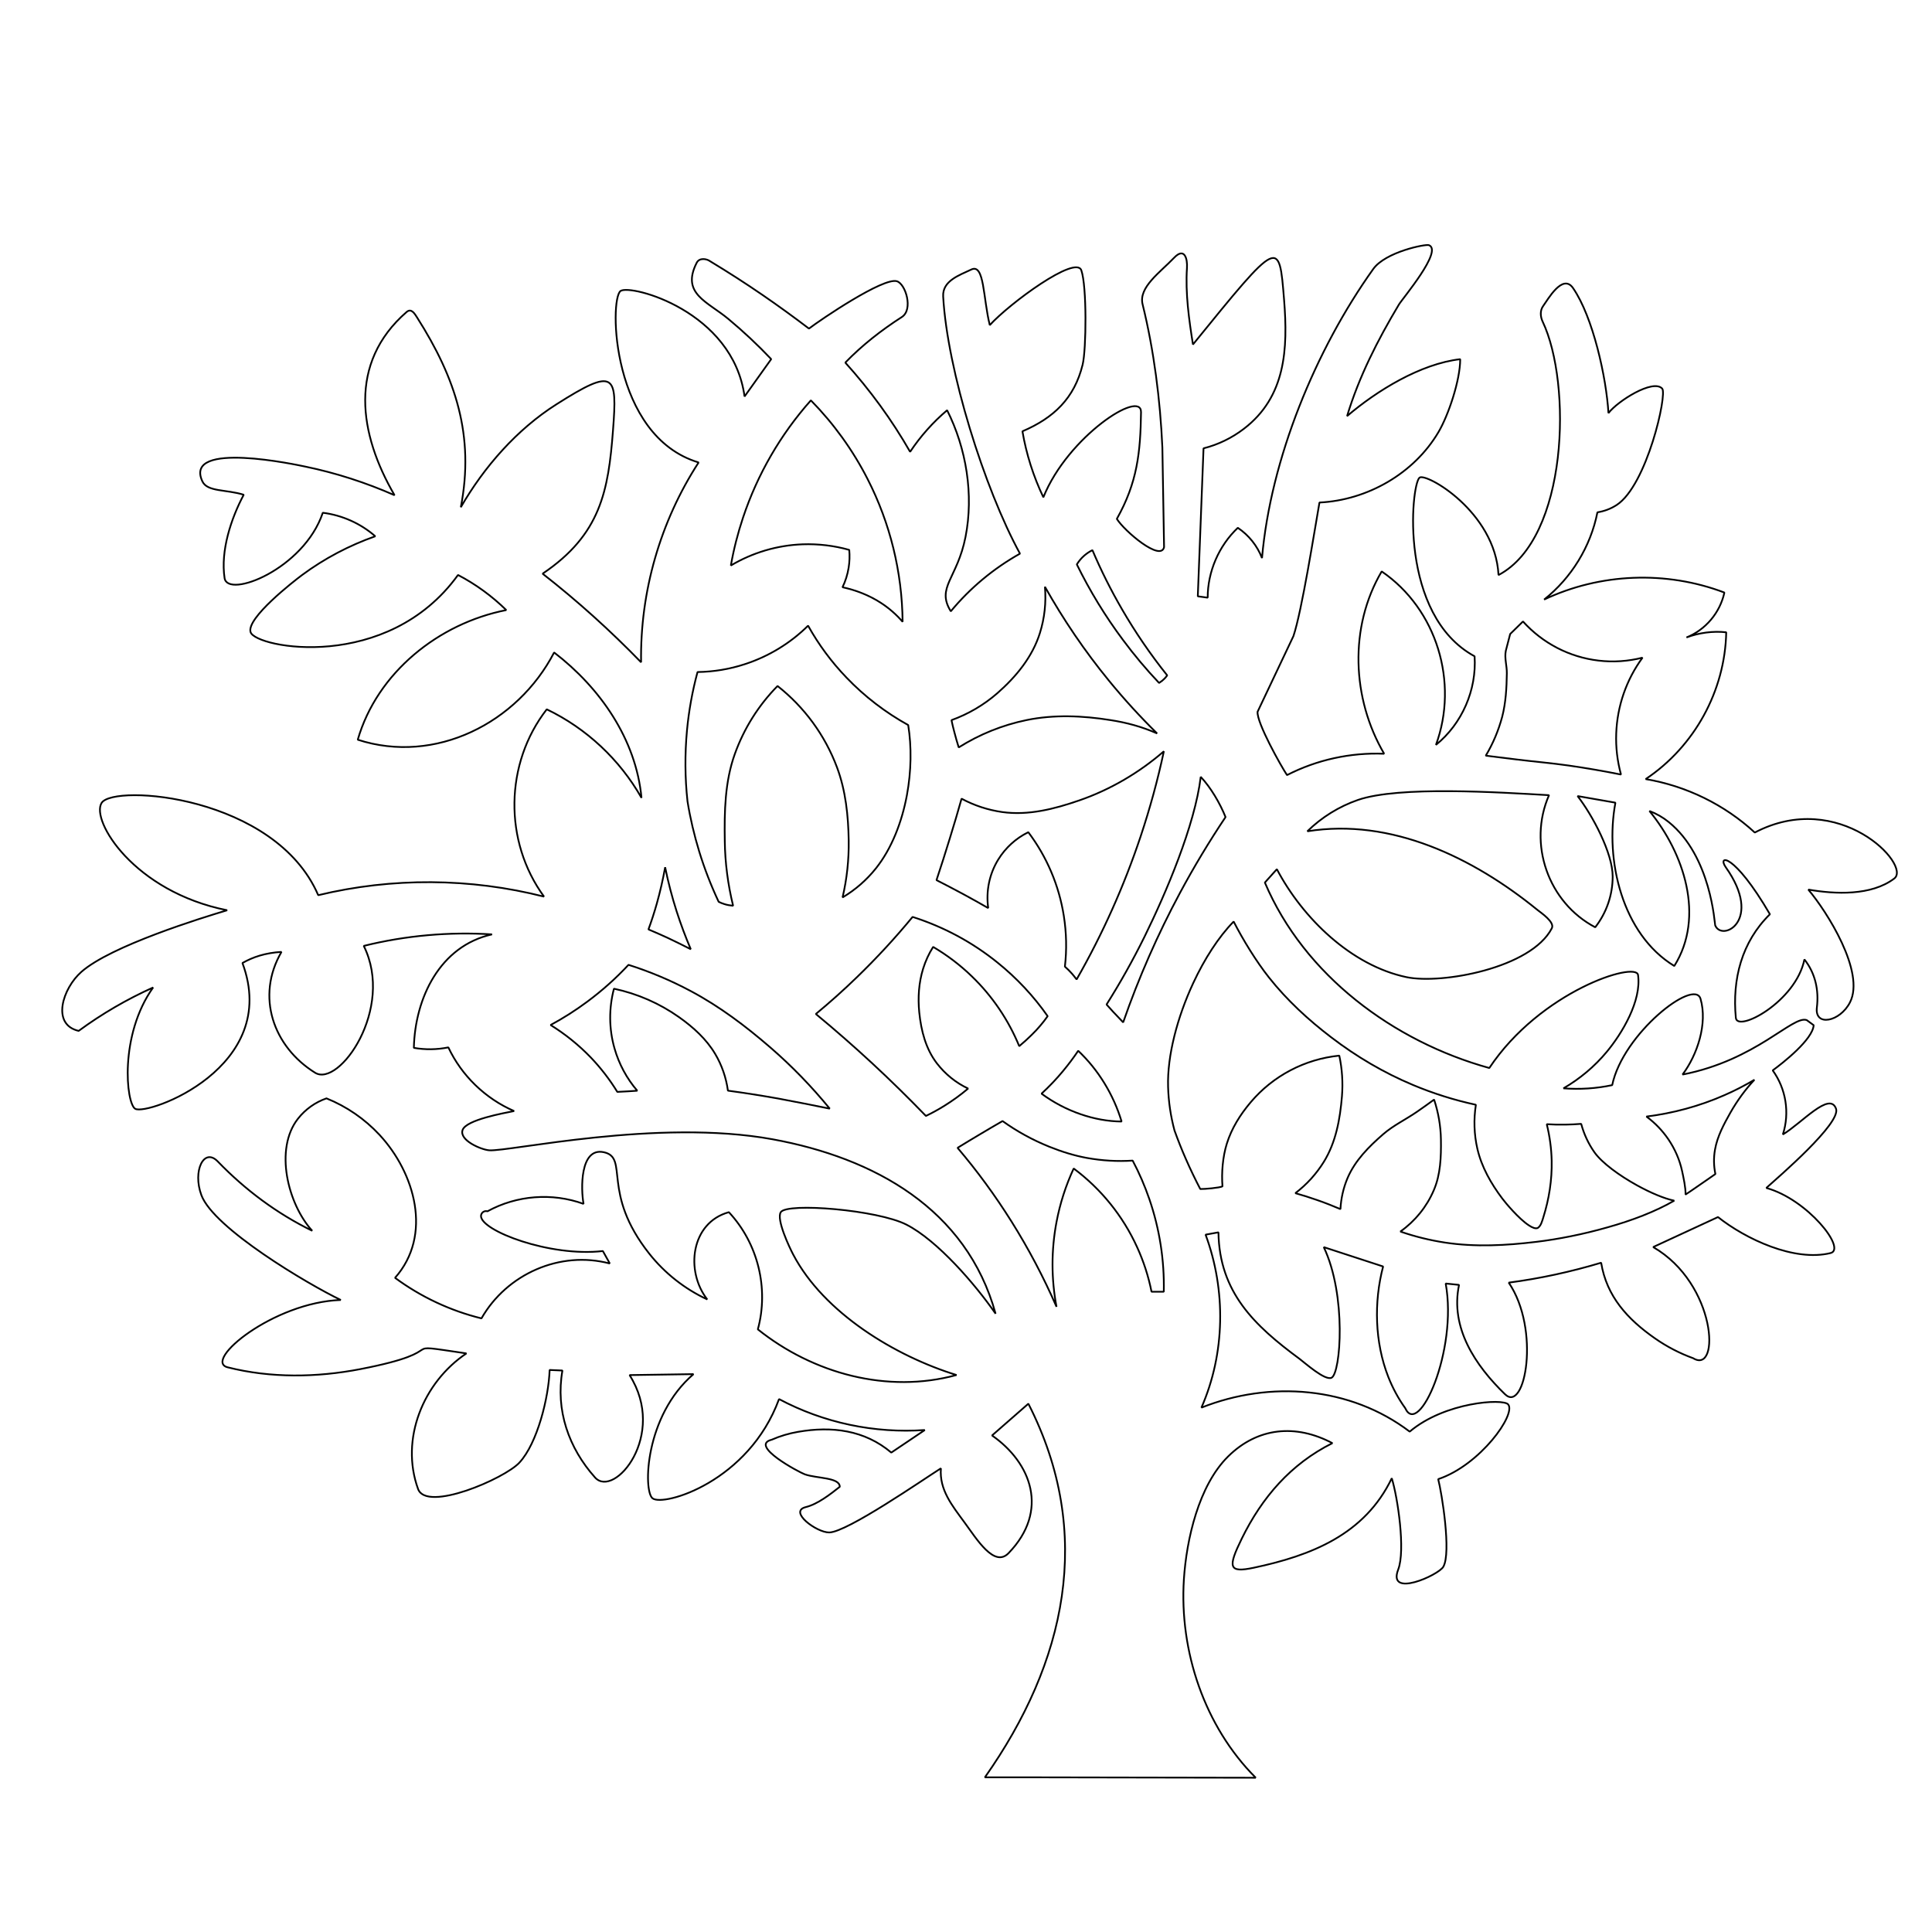 <?xml version="1.0" encoding="iso-8859-1"?>
<!-- Generator: Adobe Illustrator 28.5.0, SVG Export Plug-In . SVG Version: 9.03 Build 54727)  -->
<svg version="1.1" id="Livello_1" xmlns="http://www.w3.org/2000/svg" xmlns:xlink="http://www.w3.org/1999/xlink" x="0px" y="0px"
	 viewBox="0 0 283.46 283.46" style="enable-background:new 0 0 283.46 283.46;" xml:space="preserve">
<g id="Capa_x0020_1">
	<g id="_2669547215424">
		<path style="fill:none;stroke:#000000;stroke-width:0.255;stroke-linejoin:bevel;stroke-miterlimit:10;" d="M152.26,260.77h-7.76
			c11.85-16.82,16.12-35.75,6.38-54.82l-5.33,4.66c5.75,4.01,8.44,11.04,2.42,17.27c-2.09,2.16-4.64-2.03-6.48-4.54
			c-1.77-2.42-3.7-4.76-3.44-7.91c-2.61,1.65-13.77,9.38-16.39,9.41c-1.85,0.02-6.02-3.08-3.44-3.72c1.75-0.43,3.6-1.88,4.99-2.98
			c0-1.4-3.39-1.21-5.13-1.83c-0.81-0.29-8.25-4.24-4.85-5.08c1.23-0.54,2.52-0.92,3.84-1.15c4.98-0.87,9.78-0.27,13.7,3.04
			l4.92-3.31c-7.38,0.52-14.85-1.05-21.39-4.54c-4.43,12.11-16.94,15.82-18.56,14.56c-1.38-1.08-1.15-12.09,6.01-18.22l-9.38,0.14
			c5.59,8.81-2.25,18.16-5.06,15.03c-3.87-4.32-5.82-9.89-4.79-15.7L80.64,201c-0.13,3.99-1.79,10.77-4.45,13.61
			c-2.21,2.36-13.6,7.27-14.85,3.86c-2.66-7.32,0.75-15.65,7.09-19.9c-11.18-1.64-1.15-0.48-15.59,2.31
			c-6.38,1.23-13.11,1.33-19.44-0.27c-3.69-0.93,6.7-9.54,16.6-9.88c-4.82-2.31-18.63-10.5-20.45-15.37
			c-1.33-3.57,0.38-7.05,2.4-4.95c4.02,4.16,8.65,7.62,13.86,10.17c-3.56-3.89-5.6-11.99-2.09-16.45c1.08-1.37,2.53-2.41,4.18-2.98
			c2.95,1.19,5.6,3.01,7.77,5.34c5.2,5.59,7.83,14.74,2.29,20.99c3.79,2.8,8.12,4.83,12.68,5.95c3.71-6.51,11.54-9.99,18.83-8.05
			l-1.02-1.83c-7.74,0.9-17.91-2.98-17.88-5.15c0.02-0.48,0.48-0.82,0.95-0.68c4.29-2.36,9.49-2.76,14.1-1.09
			c-0.4-2.1-0.56-8.34,2.97-7.58c3.75,0.81-0.45,5.9,6.68,14.9c2.27,2.86,5.19,5.16,8.5,6.7c-3.25-4.15-2.42-11.27,3.17-12.8
			c4.26,4.56,5.89,11.17,4.25,17.19c8.11,6.49,19.02,9.47,29.15,6.7c-8.97-2.76-19.46-9.1-23.96-17.67c-0.53-1-2.52-5.18-1.82-6.23
			c0.95-1.42,14.18-0.33,18.42,1.83c4.59,2.34,10.14,8.81,13.09,13.07c-4.25-15.38-17.81-22.86-32.73-25.59
			c-16.83-3.07-38.62,1.83-41.56,1.62c-1.2-0.09-4.43-1.47-3.91-2.98c0.52-1.5,6.08-2.48,7.56-2.78c-4.21-1.82-7.7-5.19-9.65-9.34
			c-1.67,0.34-3.38,0.36-5.06,0.07c0.17-7.29,3.81-14.95,11.47-16.65c-6.31-0.4-12.69,0.17-18.82,1.69
			c4.57,9.2-3.62,20.8-7.14,18.61c-6.13-3.81-8.74-11.19-4.93-17.73c-2.41,0.15-4.17,0.75-5.73,1.63
			c5.71,15.33-13.93,22.42-15.73,21.39c-1.35-0.78-2.36-10.83,2.63-17.8c-3.85,1.73-7.53,3.87-10.93,6.37
			c-4.06-0.94-2.34-6.25,0.4-8.66c4.35-3.83,17.67-7.93,21.39-9.04c-13.68-2.72-20.04-13.19-18.42-15.75
			c1.79-2.82,25.47-1.08,31.78,13.54c10.85-2.62,22.31-2.54,33.13,0.21c-5.93-8.11-5.78-19.53,0.4-27.48
			c5.83,2.8,10.71,7.37,13.9,12.99c-0.8-8.6-6.08-16.16-12.82-21.33c-5.36,10.35-17.45,16.49-28.81,12.8
			c2.85-9.85,11.87-17.07,21.79-19.02c-2.09-2.05-4.49-3.8-7.08-5.15c-10.37,14.35-29.65,10.72-30.43,8.4
			c-0.69-2.04,6.39-7.53,7.56-8.4c3.27-2.42,6.9-4.33,10.73-5.68c-2.15-1.88-4.86-3.09-7.7-3.45c-2.78,8.28-13.95,12.63-14.41,9.59
			c-0.61-4,0.95-8.75,2.81-12.23c-2.55-0.8-5.35-0.4-6.07-1.97c-2.82-6.07,14.09-2.37,15.11-2.16c4.5,0.93,8.89,2.35,13.09,4.2
			c-5.24-8.98-6.84-19.4,1.76-26.88c0.73-0.64,1.24,0.34,1.55,0.81c5.67,8.92,8.44,17.35,6.41,27.83
			c3.41-5.92,8.24-11.43,14.03-15.1c8.6-5.46,8.93-4.42,8.3,3.79c-0.68,8.92-1.81,15.31-10.33,21.06c5.11,3.99,9.93,8.34,14.45,13
			c-0.16-10.34,2.81-20.65,8.44-29.32c-12.85-3.86-13.12-23.98-11.45-25.16c1.46-1.02,16.47,2.92,18.19,15.48l3.91-5.48
			c-1.97-2.08-4.07-4.05-6.27-5.88c-3.09-2.58-7-3.72-4.65-8.28c0.38-0.73,1.43-0.59,1.96-0.2c2.62,1.58,5.2,3.24,7.72,4.97
			c2.3,1.58,4.56,3.22,6.78,4.91c1.74-1.33,10.9-7.54,12.89-6.95c1.29,0.38,2.44,4.16,0.74,5.25c-3,1.93-5.81,4.12-8.3,6.69
			c3.62,4.01,6.83,8.4,9.51,13.09c1.52-2.28,3.34-4.33,5.43-6.1c2.83,5.62,3.92,12.4,2.7,18.58c-1.21,6.14-4.34,7.4-2.16,10.92
			c2.83-3.42,6.28-6.29,10.15-8.46c-5.22-9.54-10.67-26.94-11.27-37.73c-0.13-2.3,2.37-3.12,4.14-3.96c1.92-0.91,1.71,4.21,2.7,8.16
			c2.93-3.22,12.62-10.32,13.43-8.04c0.82,2.31,0.74,11.61,0.19,13.85c-1.21,4.92-4.22,7.8-8.83,9.77c0.57,3.35,1.61,6.62,3.07,9.68
			c3.58-8.91,14.38-15.9,14.33-12.49c-0.08,5.94-0.56,10.36-3.55,15.66c1.12,1.8,6.43,6.3,6.93,4.15l-0.25-14.63
			c-0.31-6.96-1.23-14.23-2.9-21c-0.62-2.5,2.57-4.68,4.62-6.83c1.54-1.61,1.98,0.16,1.89,1.49c-0.25,3.69,0.3,7.6,0.88,11.23
			c12.72-15.66,12.64-15.57,13.37-6.53c0.57,7.16,0.26,14.2-5.91,18.91c-1.75,1.34-3.76,2.32-5.91,2.86l-0.84,21.71l1.45,0.2
			c0-3.84,1.64-7.61,4.42-10.25c1.61,1.08,2.86,2.64,3.55,4.44c1.27-14.56,7.86-30.57,16.32-42.41c1.79-2.51,7.68-3.69,8.17-3.5
			c2.09,0.82-3.85,7.78-4.42,8.74c-3.11,5.21-5.82,10.51-7.59,16.34c4.34-3.71,10.75-7.67,16.6-8.35c0,3.09-1.73,8.22-3.18,10.68
			c-3.59,6.1-10.45,10.01-17.47,10.35c-0.76,4.33-2.58,15.9-3.82,19.6l-5.26,11.1c-0.15,1.59,3.48,8.04,4.32,9.29
			c4.38-2.25,9.33-3.33,14.25-3.13c-4.74-8.09-5.17-18.6-0.36-26.75c8.09,5.53,11.33,16.29,7.96,25.45c3.84-3.12,5.99-8.06,5.67-13
			c-11.12-6.03-9.35-25.05-8.09-26.2c0.89-0.81,11.12,4.97,11.6,14.28c10.25-5.39,10.78-28.12,6.48-37.17
			c-0.34-0.71-0.42-1.63,0.07-2.3c0.66-0.9,2.85-4.84,4.38-2.64c2.94,4.26,4.89,13.14,5.2,18.35c1.32-1.74,6.53-5.05,7.88-3.6
			c0.78,0.83-2.24,14.19-6.67,17.08c-0.86,0.56-1.82,0.92-2.83,1.08c-0.99,5.02-3.81,9.62-7.82,12.8c8.25-3.9,17.91-4.27,26.45-1.03
			c-0.64,2.95-2.75,5.47-5.57,6.59c1.85-0.69,3.87-0.97,5.84-0.76c-0.18,8.6-4.66,16.76-11.82,21.54c5.96,1,11.57,3.75,16.01,7.84
			c12.34-6.47,23.04,4.8,20.46,6.75c-3.37,2.55-8.65,2.31-12.61,1.62c2.74,3.23,8.37,12.11,6.12,16.54
			c-1.45,2.86-5.22,3.64-4.86,0.75c0.31-2.53-0.23-5.02-1.83-7.04c-1.25,6.21-9.85,10.76-10.06,8.57c-0.54-5.66,0.84-11.12,5-15.2
			c-5.31-9.1-7.76-8.72-6.48-6.9c5.55,7.84-0.54,11-1.55,8.53c-0.08-0.19-0.58-10.13-6.82-15.16c-0.85-0.69-1.81-1.24-2.83-1.62
			c5.07,6.16,8.18,15.52,3.65,22.74c-7.65-4.66-10.2-15.52-8.64-23.96l-5.55-0.97c2.17,2.78,5.15,8.36,5.15,11.8
			c0,2.7-0.9,5.32-2.56,7.45c-6.9-3.62-9.91-12.24-6.78-19.38c-7.34-0.42-22.03-1.38-28.04,0.7c-2.78,0.97-5.32,2.54-7.42,4.6
			c12.3-1.99,24.34,3.87,33.73,11.51c0.53,0.43,2.62,1.81,2.14,2.72c-3.04,5.87-16.2,8.24-21.31,7.17
			c-8.15-1.71-15.27-8.7-19.03-15.84l-1.76,1.96c5.77,13.61,18.89,23.33,32.93,27.21c7.51-11.28,21.52-15.68,21.82-13.65
			c0.54,3.79-2.35,8.59-4.6,11.29c-1.78,2.14-3.93,3.94-6.34,5.34c2.39,0.18,4.8,0.03,7.15-0.47c1.56-7.54,12.06-15.76,12.96-12.66
			c1.06,3.64-0.48,8.24-2.64,11.11c10.83-2.11,16.17-8.73,18.22-7.99l1.02,0.75c-0.14,2.1-4.49,5.52-6.01,6.63
			c1.95,2.7,2.52,6.22,1.49,9.4c2.78-1.67,6.87-6.37,7.8-3.78c0.76,2.13-8.43,10.01-10.23,11.63c6.03,1.65,11.81,8.96,9.43,9.55
			c-5.34,1.31-12.47-2.07-16.52-5.28l-9.51,4.4c9.33,5.4,9.88,18.76,5.87,16.31c-1.98-0.72-3.87-1.7-5.6-2.91
			c-4.01-2.8-7.1-6.15-7.9-11.1c-4.43,1.33-8.97,2.32-13.56,2.92c4.68,6.87,2.4,19.23-0.54,16.38c-4.34-4.2-8.08-9.75-6.75-16.05
			l-1.96-0.2c1.78,9.81-3.96,22.68-5.94,18.28c-1.02-1.42-1.85-2.97-2.49-4.6c-1.97-5.04-2.13-10.95-0.75-16.18l-8.71-2.84
			c3.37,7.06,2.49,18.48,1.15,19.16c-0.95,0.48-3.92-2.18-4.72-2.78c-6.57-4.85-11.75-9.73-11.88-18.55l-1.89,0.34
			c3.02,8.14,2.88,17.42-0.61,25.38c10.06-4,21.82-3.12,30.56,3.52c5.16-4.36,13.69-4.88,14.44-4c1.23,1.44-4.11,8.92-10.26,10.97
			c0.54,2.08,1.94,10.79,0.75,12.86c-0.71,1.23-8.24,4.63-6.62,0.41c1.09-2.82-0.07-10.58-0.94-13.4
			c-3.97,8.27-11.84,11.35-20.25,13.13c-3.7,0.78-3.83-0.04-1.76-4.27c2.97-6.05,7.19-10.96,13.3-14.01
			c-5.36-2.84-10.96-2.34-15.31,1.96c-4.32,4.27-6.1,12.18-6.48,18.01c-0.68,10.58,3.05,21.63,10.54,29.12L152.26,260.77
			L152.26,260.77z"/>
		<path style="fill:none;stroke:#000000;stroke-width:0.255;stroke-linejoin:bevel;stroke-miterlimit:10;" d="M217.99,110.87
			c1.54,0.19,3.08,0.39,4.62,0.57c2.52,0.31,5.05,0.52,7.56,0.88c2.56,0.37,5.12,0.81,7.66,1.32c-0.54-1.97-0.78-4.01-0.7-6.05
			c0.15-4.01,1.49-7.87,3.86-11.1c-2.11,0.54-4.3,0.69-6.46,0.43c-4.26-0.5-8.2-2.54-11.08-5.74l-1.88,1.84l-0.64,2.46
			c-0.22,1.08,0.17,2.2,0.15,3.31c-0.03,2.14-0.15,4.3-0.68,6.37C219.86,107.17,219.06,109.09,217.99,110.87L217.99,110.87z"/>
		<path style="fill:none;stroke:#000000;stroke-width:0.255;stroke-linejoin:bevel;stroke-miterlimit:10;" d="M257.41,158.42
			c-1.44,0.85-2.92,1.62-4.45,2.28c-3.62,1.59-7.47,2.63-11.4,3.12c1.26,0.92,2.35,2.06,3.23,3.35c0.95,1.41,1.64,2.97,2,4.63
			c0.21,0.98,0.54,2.46,0.51,3.46c0.1-0.04,4.01-2.75,4.38-3.01c-0.25-1.18-0.27-2.38-0.06-3.57c0.34-1.96,1.3-3.73,2.28-5.47
			C254.9,161.46,256.09,159.83,257.41,158.42L257.41,158.42z"/>
		<path style="fill:none;stroke:#000000;stroke-width:0.255;stroke-linejoin:bevel;stroke-miterlimit:10;" d="M245.64,176.16
			c-1.45-0.3-3.46-1.15-5.44-2.24c-2.61-1.44-5.16-3.3-6.26-4.85c-0.89-1.26-1.55-2.68-1.95-4.18c-0.75,0.06-1.52,0.1-2.27,0.11
			c-0.93,0.02-1.85,0-2.78-0.06c0.43,1.76,0.68,3.55,0.72,5.36c0.06,2.82-0.38,5.61-1.23,8.32c-0.17,0.53-0.34,1.25-0.82,1.55
			c-0.32,0.13-0.78-0.04-1.3-0.39c-1.47-0.96-3.4-3.27-3.88-3.91c-1.66-2.2-3.05-4.63-3.67-7.31c-0.49-2.13-0.56-4.32-0.22-6.47
			c-3.16-0.68-6.26-1.66-9.24-2.91c-4.27-1.79-8.27-4.15-11.95-6.96c-3.39-2.58-6.54-5.48-9.18-8.82c-1.86-2.35-3.81-5.53-5.17-8.19
			c-2.2,2.24-4.28,5.47-5.94,9.04c-2.32,4.99-3.82,10.65-3.68,15.2c0.06,2.17,0.38,4.32,0.94,6.41c0.51,1.41,1.06,2.81,1.67,4.19
			c0.65,1.49,1.36,2.96,2.11,4.4c0.59,0.02,2.84-0.17,3.26-0.39c-0.16-1.99,0.04-4.34,0.63-6.24c0.7-2.26,1.97-4.28,3.5-6.09
			c3.28-3.89,7.95-6.34,13.01-6.85c0.42,1.96,0.55,3.97,0.39,5.96c-0.28,3.38-0.89,6.77-2.67,9.64c-1.1,1.77-2.51,3.32-4.17,4.58
			c1.06,0.3,2.12,0.63,3.17,1c1.17,0.4,2.32,0.86,3.45,1.34c0.08-1.57,0.43-3.13,1.05-4.58c1.1-2.56,3.11-4.58,5.23-6.42
			c1.5-1.3,3.33-2.16,4.96-3.29c0.84-0.58,1.68-1.18,2.5-1.78c0.62,1.89,0.97,3.86,1,5.86c0.04,2.56-0.05,5.15-1.06,7.47
			c-1.04,2.42-2.74,4.51-4.89,6.03c2.13,0.74,4.34,1.28,6.56,1.62c4.43,0.67,8.93,0.43,13.39-0.11c3.17-0.38,6.85-1.1,10.42-2.12
			C239.42,179.08,242.88,177.76,245.64,176.16L245.64,176.16z"/>
		<path style="fill:none;stroke:#000000;stroke-width:0.255;stroke-linejoin:bevel;stroke-miterlimit:10;" d="M170.06,100.2
			c-1.89-1.99-3.66-4.1-5.3-6.31c-2.6-3.48-4.86-7.19-6.77-11.08c0.3-0.49,0.67-0.93,1.11-1.31c0.36-0.31,0.75-0.57,1.18-0.78
			c1.27,3,2.73,5.9,4.36,8.71c1.96,3.38,4.17,6.61,6.61,9.66c-0.11,0.16-0.24,0.31-0.37,0.45
			C170.65,99.78,170.39,99.99,170.06,100.2z"/>
		<path style="fill:none;stroke:#000000;stroke-width:0.255;stroke-linejoin:bevel;stroke-miterlimit:10;" d="M169.77,107.61
			c-2.5-2.46-4.87-5.05-7.09-7.77c-3.52-4.3-6.65-8.91-9.37-13.75c0.2,2.29-0.05,4.6-0.74,6.8c-1.1,3.5-3.49,6.41-6.27,8.84
			c-1.97,1.71-4.24,3.04-6.7,3.93c0.12,0.58,0.26,1.15,0.41,1.72c0.2,0.76,0.41,1.53,0.65,2.28c3.05-1.92,6.42-3.28,9.95-4.01
			c4.05-0.83,8.22-0.65,12.31,0C165.26,106.01,167.55,106.62,169.77,107.61L169.77,107.61z"/>
		<path style="fill:none;stroke:#000000;stroke-width:0.255;stroke-linejoin:bevel;stroke-miterlimit:10;" d="M170.76,110.23
			c-0.9,4.23-2.05,8.41-3.42,12.52c-2.43,7.27-5.57,14.29-9.38,20.95c-0.21-0.28-0.43-0.55-0.66-0.82
			c-0.33-0.38-0.68-0.73-1.06-1.06c0.29-2.48,0.23-4.98-0.16-7.45c-0.7-4.45-2.49-8.67-5.21-12.27c-1.82,0.89-3.34,2.28-4.41,4.01
			c-1.31,2.13-1.82,4.65-1.47,7.12c-1.21-0.7-2.44-1.38-3.67-2.05c-1.3-0.7-2.61-1.38-3.92-2.05c0.68-2.04,1.33-4.08,1.96-6.14
			c0.6-1.93,1.17-3.86,1.72-5.81c1.85,1,3.87,1.66,5.95,1.96c3.83,0.54,7.66-0.44,11.33-1.71
			C162.95,115.84,167.17,113.34,170.76,110.23L170.76,110.23z"/>
		<path style="fill:none;stroke:#000000;stroke-width:0.255;stroke-linejoin:bevel;stroke-miterlimit:10;" d="M176.17,113.98
			c1.49,1.58,2.84,3.91,3.64,5.9c-2.41,3.6-4.64,7.31-6.69,11.13c-3.27,6.1-6.06,12.45-8.33,18.99c-0.49-0.51-0.98-1.03-1.47-1.55
			c-0.32-0.35-0.65-0.71-0.97-1.07c2.02-3.2,3.87-6.5,5.55-9.9C171.06,131.06,175.31,121.11,176.17,113.98L176.17,113.98z"/>
		<path style="fill:none;stroke:#000000;stroke-width:0.255;stroke-linejoin:bevel;stroke-miterlimit:10;" d="M164.56,164.55
			c-0.6-1.99-1.45-3.88-2.54-5.65c-1.07-1.74-2.35-3.33-3.83-4.73c-0.68,1.02-1.42,2-2.2,2.94c-0.98,1.19-2.04,2.3-3.18,3.35
			c1.76,1.3,3.71,2.32,5.78,3.03C160.52,164.15,162.53,164.53,164.56,164.55L164.56,164.55z"/>
		<path style="fill:none;stroke:#000000;stroke-width:0.255;stroke-linejoin:bevel;stroke-miterlimit:10;" d="M166.18,170.28
			c0.97,1.82,1.78,3.71,2.45,5.65c1.5,4.37,2.22,8.97,2.12,13.59h-1.8c-0.45-2.26-1.16-4.45-2.12-6.55
			c-2.08-4.57-5.28-8.53-9.3-11.53c-1.16,2.5-2.01,5.14-2.52,7.85c-0.78,4.11-0.78,8.33,0,12.44c-1.89-4.33-4.1-8.52-6.61-12.52
			c-2.38-3.79-5.02-7.4-7.91-10.8c1.08-0.67,2.17-1.32,3.26-1.97c1.11-0.66,2.22-1.32,3.34-1.96c2.12,1.52,4.42,2.78,6.85,3.76
			c1.79,0.72,3.62,1.3,5.52,1.65C161.69,170.29,163.94,170.43,166.18,170.28L166.18,170.28z"/>
		<path style="fill:none;stroke:#000000;stroke-width:0.255;stroke-linejoin:bevel;stroke-miterlimit:10;" d="M153.71,149.09
			c-2.06-2.95-4.54-5.59-7.34-7.85c-3.71-3-7.94-5.27-12.48-6.71c-2.55,3.1-5.27,6.04-8.16,8.84c-1.94,1.88-3.95,3.68-6.03,5.4
			c2.81,2.32,5.56,4.73,8.23,7.2c2.71,2.51,5.35,5.1,7.92,7.76c0.92-0.45,1.83-0.94,2.69-1.48c1.23-0.76,2.4-1.61,3.5-2.54
			c-1.79-0.84-3.35-2.11-4.56-3.67c-1.65-2.13-2.34-4.82-2.61-7.53c-0.21-2.15-0.07-4.32,0.57-6.39c0.35-1.12,0.84-2.2,1.47-3.19
			c2.06,1.21,3.98,2.67,5.7,4.34c2.99,2.89,5.35,6.38,6.93,10.22c0.62-0.52,1.23-1.06,1.8-1.63
			C152.24,150.99,153.05,150.03,153.71,149.09L153.71,149.09z"/>
		<path style="fill:none;stroke:#000000;stroke-width:0.255;stroke-linejoin:bevel;stroke-miterlimit:10;" d="M133.25,106.38
			c0.51,3.17,0.46,6.77-0.19,10.28c-0.74,3.99-2.24,7.85-4.55,10.75c-1.36,1.7-3.01,3.14-4.89,4.26c0.64-2.74,0.94-5.54,0.9-8.35
			c-0.06-3.65-0.44-7.31-1.71-10.72c-1.76-4.71-4.78-8.84-8.73-11.95c-2.79,2.83-4.93,6.24-6.27,9.98
			c-1.46,4.06-1.54,8.44-1.47,12.77c0.04,3.2,0.46,6.38,1.22,9.49c-0.44-0.04-0.88-0.11-1.3-0.25c-0.28-0.09-0.55-0.19-0.82-0.33
			c-1.12-2.39-2.08-4.85-2.85-7.37c-0.74-2.42-1.32-4.87-1.72-7.36c-0.38-3.45-0.4-6.93-0.08-10.39c0.27-2.9,0.79-5.78,1.55-8.59
			c2.35-0.03,4.7-0.42,6.93-1.15c3.49-1.13,6.68-3.07,9.29-5.65c1.54,2.77,3.44,5.33,5.63,7.61
			C126.86,102.2,129.94,104.55,133.25,106.38L133.25,106.38z"/>
		<path style="fill:none;stroke:#000000;stroke-width:0.255;stroke-linejoin:bevel;stroke-miterlimit:10;" d="M121.74,162.66
			c-2.65-3.24-5.56-6.25-8.73-8.99c-3.62-3.13-7.45-6.02-11.66-8.26c-2.92-1.56-5.98-2.85-9.14-3.85c-1.84,1.98-3.87,3.79-6.04,5.4
			c-1.71,1.27-3.51,2.42-5.39,3.43c2.15,1.33,4.12,2.92,5.88,4.74c1.48,1.55,2.79,3.24,3.91,5.07l1.54-0.08
			c0.46-0.03,0.92-0.05,1.39-0.09c-1.55-1.8-2.69-3.93-3.34-6.21c-0.82-2.85-0.84-5.88-0.08-8.76c3.43,0.73,6.68,2.15,9.54,4.17
			c2.09,1.48,4.01,3.21,5.31,5.4c0.98,1.65,1.61,3.49,1.87,5.39c2.46,0.33,4.91,0.72,7.34,1.15
			C116.64,161.63,119.11,162.13,121.74,162.66z"/>
		<path style="fill:none;stroke:#000000;stroke-width:0.255;stroke-linejoin:bevel;stroke-miterlimit:10;" d="M123.61,86.16
			c0.44-0.9,0.74-1.87,0.9-2.86c0.14-0.87,0.17-1.75,0.09-2.62c-2.23-0.63-4.54-0.9-6.85-0.82c-3.71,0.14-7.33,1.21-10.52,3.11
			c0.42-2.39,1.02-4.73,1.79-7.04c2.12-6.34,5.5-12.19,9.95-17.19c3.34,3.4,6.15,7.29,8.32,11.54c3.32,6.49,5.07,13.66,5.14,20.95
			c-0.92-1.07-2-2.01-3.19-2.78C127.51,87.33,125.57,86.58,123.61,86.16z"/>
		<path style="fill:none;stroke:#000000;stroke-width:0.255;stroke-linejoin:bevel;stroke-miterlimit:10;" d="M101.35,139.27
			c-0.78-1.82-1.47-3.68-2.08-5.57c-0.68-2.13-1.24-4.28-1.68-6.46c-0.32,1.79-0.73,3.57-1.22,5.32c-0.36,1.28-0.77,2.55-1.23,3.8
			c0.96,0.4,1.91,0.83,2.86,1.26C99.13,138.16,100.24,138.7,101.35,139.27z"/>
	</g>
</g>
</svg>
